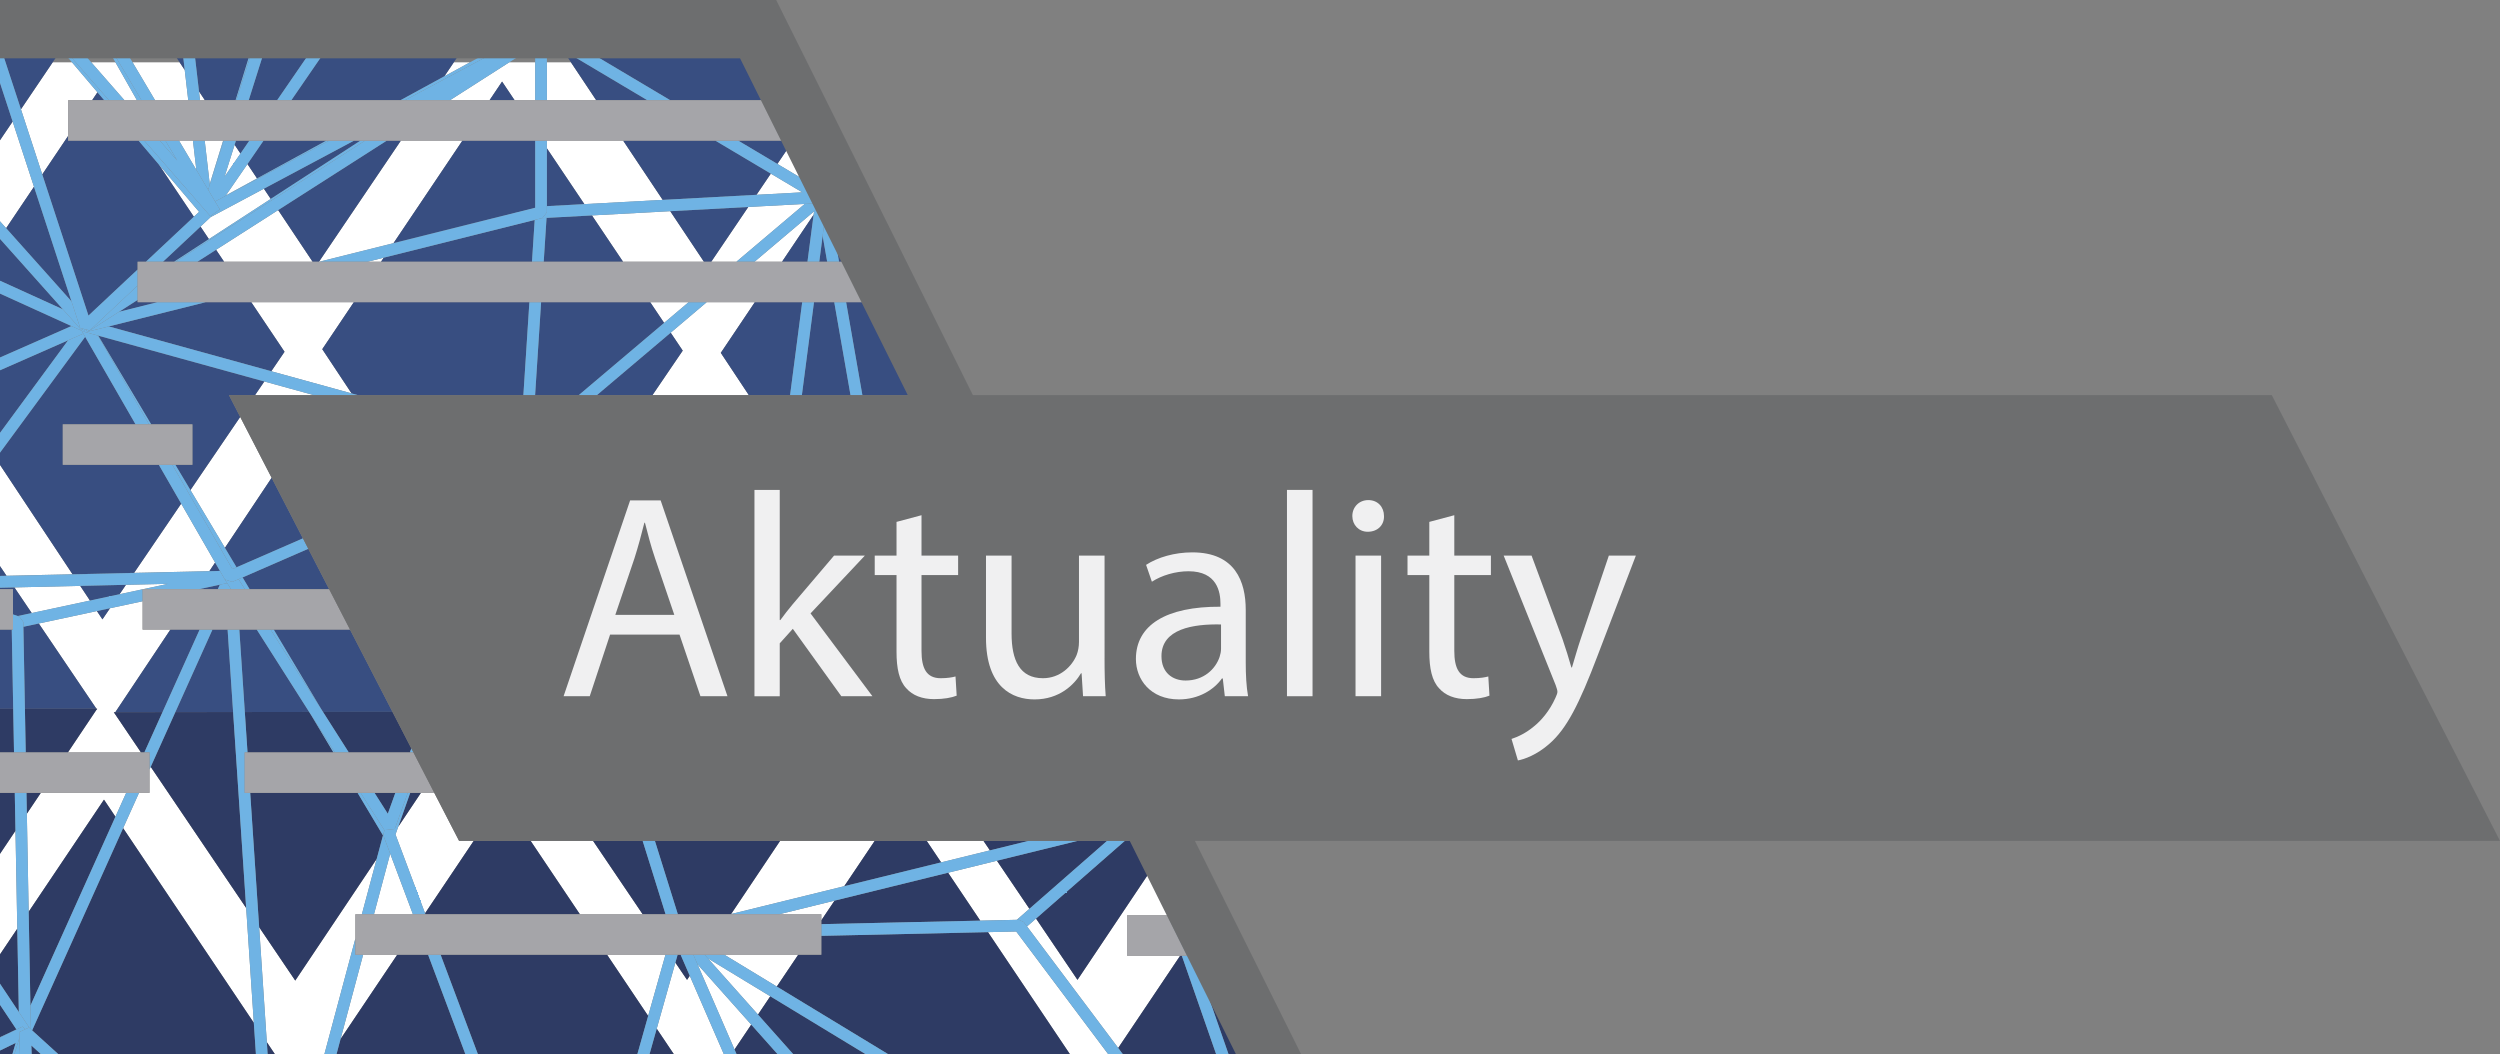 <?xml version="1.0" encoding="utf-8"?>
<!-- Generator: Adobe Illustrator 22.1.0, SVG Export Plug-In . SVG Version: 6.00 Build 0)  -->
<svg version="1.1" id="Vrstva_1" xmlns="http://www.w3.org/2000/svg" xmlns:xlink="http://www.w3.org/1999/xlink" x="0px" y="0px"
	 viewBox="0 0 266.771 112.486" style="enable-background:new 0 0 266.771 112.486;" xml:space="preserve">
<rect x="0" y="0" width="266.771" height="112.486" fill="#808080" stroke="none"/>
<style type="text/css">
	.st0{fill:#FFFFFF;}
	.st1{fill:#384E81;}
	.st2{fill:#2E3B64;}
	.st3{fill:#6FB3E4;}
	.st4{fill:#A5A5A9;}
	.st5{fill:#6D6E6F;}
	.st6{fill:#F0F0F1;}
</style>
<g>
	<polygon class="st0" points="73.312,104.559 72.069,102.721 70.078,109.769 71.942,112.546 77.264,112.546 73.603,104.125 	"/>
	<polygon class="st0" points="105.426,99.468 114.207,112.546 118.297,112.546 108.439,99.401 	"/>
	<polygon class="st0" points="1.651,88.645 0,91.111 0,101.843 1.844,99.098 	"/>
	<polygon class="st0" points="75.547,102.276 80.883,108.266 82.195,106.313 	"/>
	<polygon class="st0" points="74.432,102.901 78.38,111.991 80.164,109.336 	"/>
	<polygon class="st0" points="37.923,97.56 38.614,97.56 40.197,91.651 31.505,104.635 27.655,98.941 28.473,111.21 29.37,112.546 
		34.6,112.546 37.923,100.141 	"/>
	<polygon class="st0" points="80.723,20.788 85.609,20.524 82.252,18.528 	"/>
	<polygon class="st0" points="7.741,61.28 0,49.604 0,60.412 0.695,61.44 	"/>
	<polygon class="st0" points="62.356,21.781 70.714,21.329 66.498,15.008 58.358,15.008 58.358,15.827 	"/>
	<polygon class="st0" points="49.34,15.008 42.775,15.008 34.036,27.931 34.06,27.931 41.988,25.949 	"/>
	<polygon class="st0" points="16.931,17.532 20.689,23.129 21.245,22.608 	"/>
	<polygon class="st0" points="23.055,26.653 23.913,27.931 33.359,27.931 29.681,22.417 	"/>
	<polygon class="st0" points="87.531,21.853 87.658,21.664 87.397,21.678 	"/>
	<polygon class="st0" points="3.626,19.928 1.349,12.97 0,14.964 0,23.616 0.655,24.35 	"/>
	<polygon class="st0" points="80.316,22.061 79.846,22.086 75.894,27.931 78.579,27.931 85.871,21.761 	"/>
	<polygon class="st0" points="86.866,22.555 80.512,27.931 83.447,27.931 86.819,22.913 	"/>
	<polygon class="st0" points="39.209,27.931 40.656,27.931 40.948,27.496 	"/>
	<polygon class="st0" points="4.509,18.613 7.266,14.511 7.266,10.69 9.834,10.69 10.399,9.848 7.682,6.65 5.621,6.65 2.234,11.66 	
		"/>
	<polygon class="st0" points="127.275,99.986 125.482,96.385 126.921,100.514 	"/>
	<polygon class="st0" points="87.255,19.616 87.255,19.616 87.2,20.018 	"/>
	<polygon class="st0" points="63.618,10.69 60.925,6.65 58.358,6.65 58.358,10.69 	"/>
	<polygon class="st0" points="87.2,20.017 87.254,19.616 84.821,14.728 82.952,17.492 	"/>
	<polygon class="st0" points="20.086,10.69 19.711,7.467 19.167,6.65 14.146,6.65 16.543,10.69 	"/>
	<polygon class="st0" points="14.607,10.69 12.318,6.65 9.74,6.65 13.274,10.69 	"/>
	<polygon class="st0" points="52.241,10.69 53.576,8.704 54.909,10.69 57.109,10.69 57.109,6.65 54.341,6.65 48.023,10.69 	"/>
	<polygon class="st0" points="50.146,6.65 48.425,6.65 47.42,8.138 	"/>
	<polygon class="st0" points="63.166,22.988 66.485,27.931 75.116,27.931 71.519,22.536 	"/>
	<polygon class="st0" points="69.164,108.409 71.011,101.877 64.778,101.877 	"/>
	<polygon class="st0" points="17.054,15.008 17.053,15.008 17.057,15.013 	"/>
	<polygon class="st0" points="82.892,105.275 85.176,101.877 77.295,101.877 	"/>
	<polygon class="st0" points="12.218,76.125 12.223,76.118 12.144,76.002 12.302,76 18.18,67.186 15.219,67.186 15.219,64.158 
		11.739,64.903 10.931,66.091 10.342,65.203 4.138,66.532 10.285,75.623 10.37,75.621 10.327,75.685 10.37,75.748 10.285,75.748 
		7.246,80.287 15.043,80.287 12.229,76.125 	"/>
	<polygon class="st0" points="12.318,87.15 13.464,84.605 4.356,84.605 2.866,86.83 3.06,97.289 11.096,85.329 	"/>
	<polygon class="st0" points="87.885,21.327 87.799,21.368 87.765,21.504 	"/>
	<polygon class="st0" points="8.562,62.519 1.535,62.682 3.384,65.417 9.601,64.085 	"/>
	<polygon class="st0" points="15.219,62.881 15.219,62.869 15.274,62.869 17.924,62.301 13.439,62.405 12.757,63.408 	"/>
	<polygon class="st0" points="19.335,53.742 14.307,61.131 22.34,60.948 22.954,60.028 	"/>
	<polygon class="st0" points="133.529,112.546 129.3,104.052 133.355,112.546 	"/>
	<polygon class="st0" points="21.234,9.75 21.343,10.69 21.861,10.69 	"/>
	<polygon class="st0" points="15.954,82.113 15.954,84.605 14.833,84.605 13.138,88.371 27.084,109.141 26.316,97.623 
		26.267,96.888 16.083,81.826 	"/>
	<polygon class="st0" points="36.34,110.876 42.387,101.877 38.75,101.877 	"/>
	<polygon class="st0" points="26.406,17.505 24.1,20.857 27.43,19.041 	"/>
	<polygon class="st0" points="80.545,32.249 75.409,32.249 74.402,33.101 71.567,35.5 72.852,37.415 69.619,42.166 79.908,42.166 
		76.915,37.652 	"/>
	<polygon class="st0" points="73.476,32.249 69.384,32.249 70.867,34.457 	"/>
	<polygon class="st0" points="22.473,23.168 21.394,24.179 22.292,25.516 28.889,21.228 28.16,20.135 	"/>
	<polygon class="st0" points="37.755,32.249 26.812,32.249 30.362,37.537 28.948,39.616 37.518,41.98 34.388,37.26 	"/>
	<polygon class="st0" points="20.588,15.008 19.104,15.008 20.95,18.119 	"/>
	<polygon class="st0" points="23.811,15.008 21.845,15.008 22.383,19.638 	"/>
	<polygon class="st0" points="25.036,15.451 23.961,18.857 25.659,16.386 	"/>
	<polygon class="st0" points="39.907,97.56 44.062,97.56 41.638,91.096 	"/>
	<polygon class="st0" points="110.553,98.018 109.592,98.859 119.32,111.828 125.934,101.983 120.27,101.983 120.27,97.665 
		124.548,97.665 124.747,98.071 122.889,92.739 114.976,104.559 	"/>
	<polygon class="st0" points="105.633,90.742 104.948,89.729 98.887,89.729 100.427,92.022 	"/>
	<polygon class="st0" points="90.089,94.564 93.338,89.729 83.241,89.729 78.016,97.533 	"/>
	<polygon class="st0" points="87.642,98.206 89.054,96.105 83.137,97.56 87.642,97.56 	"/>
	<polygon class="st0" points="108.505,98.151 108.721,97.962 109.848,96.976 106.379,91.845 101.168,93.126 104.6,98.238 	"/>
	<polygon class="st0" points="68.58,97.56 63.285,89.729 56.622,89.729 61.88,97.56 	"/>
	<polygon class="st0" points="42.496,88.217 42.203,89.046 45.357,97.456 50.549,89.729 48.988,89.729 46.342,84.605 44.915,84.605 
			"/>
	<polygon class="st0" points="24.001,58.459 28.985,50.985 25.631,44.489 20.32,52.294 	"/>
	<polygon class="st0" points="27.212,42.166 33.497,42.166 28.205,40.706 	"/>
	<polygon class="st1" points="0,60.412 0,61.456 0.695,61.44 	"/>
	<polygon class="st1" points="1.386,65.564 1.899,65.735 3.384,65.417 1.535,62.682 0,62.718 0,62.869 1.386,62.869 	"/>
	<polygon class="st1" points="1.253,67.186 0,67.186 0,75.637 1.41,75.635 	"/>
	<polygon class="st1" points="2.659,75.633 10.285,75.623 4.138,66.532 2.497,66.884 	"/>
	<polygon class="st1" points="10.37,75.748 10.327,75.685 10.285,75.748 	"/>
	<polygon class="st2" points="1.41,75.635 0,75.637 0,80.287 1.496,80.287 	"/>
	<polygon class="st2" points="2.825,84.605 2.866,86.83 4.356,84.605 	"/>
	<polygon class="st2" points="10.327,75.685 10.37,75.621 10.285,75.623 2.659,75.633 2.745,80.287 7.246,80.287 10.285,75.748 	"/>
	<polygon class="st2" points="1.576,84.605 0,84.605 0,91.111 1.651,88.645 	"/>
	<polygon class="st1" points="2.234,11.66 5.621,6.65 5.978,6.123 0.421,6.123 	"/>
	<polygon class="st1" points="0,8.849 0,14.964 1.349,12.97 	"/>
	<polygon class="st1" points="32.99,75.972 27.399,67.186 25.538,67.186 26.125,75.981 	"/>
	<polygon class="st1" points="17.339,75.993 21.302,67.186 18.18,67.186 12.302,76 	"/>
	<polygon class="st1" points="25.24,60.535 32.322,57.448 28.985,50.985 24.001,58.459 	"/>
	<polygon class="st1" points="34.252,75.63 34.468,75.97 41.879,75.959 37.349,67.186 29.211,67.186 	"/>
	<polygon class="st1" points="22.34,60.948 23.469,60.923 22.954,60.028 	"/>
	<polygon class="st1" points="26.634,62.869 35.12,62.869 32.896,58.559 25.885,61.615 	"/>
	<polygon class="st1" points="18.709,75.992 24.873,75.983 24.287,67.186 22.671,67.186 	"/>
	<polygon class="st1" points="23.459,62.392 21.234,62.869 23.245,62.869 	"/>
	<polygon class="st1" points="12.229,76.125 12.223,76.118 12.218,76.125 	"/>
	<polygon class="st2" points="109.754,89.729 104.948,89.729 105.633,90.742 	"/>
	<polygon class="st2" points="114.976,104.559 122.889,92.739 121.84,89.729 120.027,89.729 110.553,98.018 	"/>
	<polygon class="st2" points="109.848,96.976 118.13,89.729 114.983,89.729 106.379,91.845 	"/>
	<polygon class="st2" points="77.907,97.56 78.016,97.533 83.241,89.729 69.884,89.729 72.331,97.56 	"/>
	<polygon class="st2" points="71.023,97.56 68.576,89.729 63.285,89.729 68.58,97.56 	"/>
	<polygon class="st2" points="72.069,102.721 73.312,104.559 73.603,104.125 72.626,101.877 72.308,101.877 	"/>
	<polygon class="st2" points="32.99,75.972 26.125,75.981 26.412,80.287 35.579,80.287 33.194,76.292 	"/>
	<polygon class="st2" points="42.186,84.605 39.964,84.605 41.383,86.835 	"/>
	<polygon class="st2" points="16.083,81.826 26.267,96.888 24.873,75.983 18.709,75.992 	"/>
	<polygon class="st2" points="38.156,84.605 26.699,84.605 27.655,98.941 31.505,104.635 40.197,91.651 40.868,89.146 	"/>
	<polygon class="st2" points="37.216,80.287 43.74,80.287 43.893,79.861 41.879,75.959 34.468,75.97 	"/>
	<polygon class="st2" points="44.915,84.605 43.771,84.605 42.496,88.217 	"/>
	<polygon class="st2" points="12.302,76 12.144,76.002 12.223,76.118 12.229,76.125 15.043,80.287 15.406,80.287 17.339,75.993 	"/>
	<polygon class="st1" points="80.723,20.788 82.252,18.528 76.332,15.008 66.498,15.008 70.714,21.329 	"/>
	<polygon class="st1" points="71.513,10.69 81.812,10.69 83.934,15.008 78.775,15.008 82.952,17.492 84.821,14.728 85.234,14.116 
		81.254,6.123 63.832,6.123 	"/>
	<polygon class="st1" points="71.519,22.536 75.116,27.931 75.894,27.931 79.846,22.086 	"/>
	<polygon class="st1" points="69.07,10.69 61.389,6.123 60.573,6.123 60.925,6.65 63.618,10.69 	"/>
	<polygon class="st1" points="28.889,21.228 38.458,15.008 37.773,15.008 28.16,20.135 	"/>
	<polygon class="st1" points="31.091,10.69 42.741,10.69 47.42,8.138 48.425,6.65 48.782,6.123 34.23,6.123 	"/>
	<polygon class="st1" points="27.43,19.041 34.825,15.008 28.122,15.008 26.406,17.505 	"/>
	<polygon class="st1" points="26.54,10.69 29.575,10.69 32.715,6.123 27.982,6.123 	"/>
	<polygon class="st1" points="25.659,16.386 26.607,15.008 25.176,15.008 25.036,15.451 	"/>
	<polygon class="st1" points="19.555,6.123 18.815,6.123 19.167,6.65 19.711,7.467 	"/>
	<polygon class="st1" points="21.234,9.75 21.861,10.69 25.142,10.69 26.551,6.123 20.812,6.123 	"/>
	<polygon class="st1" points="41.269,15.008 29.681,22.417 33.359,27.931 34.036,27.931 42.775,15.008 	"/>
	<polygon class="st2" points="125.934,101.983 119.32,111.828 119.858,112.546 129.791,112.546 126.11,101.983 	"/>
	<polygon class="st2" points="130.148,109.774 131.113,112.546 133.355,112.546 129.3,104.052 127.324,99.914 127.275,99.986 
		126.921,100.514 	"/>
	<polygon class="st2" points="45.396,97.56 61.88,97.56 56.622,89.729 50.549,89.729 45.357,97.456 	"/>
	<polygon class="st2" points="69.293,112.546 71.942,112.546 70.078,109.769 	"/>
	<polygon class="st2" points="64.778,101.877 47.015,101.877 51.016,112.546 67.995,112.546 69.164,108.409 	"/>
	<polygon class="st2" points="42.387,101.877 36.34,110.876 35.893,112.546 49.682,112.546 45.681,101.877 	"/>
	<polygon class="st2" points="80.883,108.266 84.696,112.546 92.461,112.546 82.195,106.313 	"/>
	<polygon class="st2" points="78.38,111.991 78.621,112.546 83.024,112.546 80.164,109.336 	"/>
	<polygon class="st2" points="87.642,99.863 87.642,101.877 85.176,101.877 82.892,105.275 94.868,112.546 114.207,112.546 
		105.426,99.468 	"/>
	<polygon class="st2" points="100.427,92.022 98.887,89.729 93.338,89.729 90.089,94.564 	"/>
	<polygon class="st2" points="101.168,93.126 99.039,93.649 89.054,96.105 87.642,98.206 87.642,98.614 96.84,98.41 104.6,98.238 	
		"/>
	<polygon class="st2" points="13.138,88.371 10.69,93.812 3.428,109.949 6.285,112.546 27.311,112.546 27.084,109.141 	"/>
	<polygon class="st2" points="0,107.222 0,110.677 1.752,109.85 	"/>
	<polygon class="st2" points="3.381,112.546 4.429,112.546 3.347,111.563 	"/>
	<polygon class="st2" points="2.131,112.546 2.132,112.546 2.07,110.752 	"/>
	<polygon class="st2" points="0,112.1 0,112.546 1.305,112.546 1.675,111.285 	"/>
	<polygon class="st2" points="28.562,112.546 29.37,112.546 28.473,111.21 	"/>
	<polygon class="st2" points="12.318,87.15 11.096,85.329 3.06,97.289 3.103,99.591 3.246,107.312 	"/>
	<polygon class="st2" points="1.844,99.098 0,101.843 0,104.971 2.009,107.985 	"/>
	<polygon class="st1" points="69.384,32.249 57.74,32.249 57.7,32.877 57.1,42.166 61.756,42.166 70.867,34.457 	"/>
	<polygon class="st1" points="58.358,21.997 62.356,21.781 58.358,15.827 	"/>
	<polygon class="st1" points="37.755,32.249 34.388,37.26 37.518,41.98 38.192,42.166 55.849,42.166 56.489,32.249 	"/>
	<polygon class="st1" points="40.948,27.496 40.656,27.931 56.768,27.931 57.056,23.47 	"/>
	<polygon class="st1" points="53.576,8.704 52.241,10.69 54.909,10.69 	"/>
	<polygon class="st1" points="57.109,22.169 57.109,15.008 49.34,15.008 41.988,25.949 	"/>
	<polygon class="st1" points="71.567,35.5 63.689,42.166 69.619,42.166 72.852,37.415 	"/>
	<polygon class="st1" points="58.321,23.25 58.019,27.931 66.485,27.931 63.166,22.988 	"/>
	<polygon class="st1" points="88.312,21.12 87.885,21.327 87.765,21.504 87.727,21.66 87.658,21.664 87.531,21.853 87.596,21.937 
		88.116,22.618 88.748,23.444 91.991,27.685 89.057,21.793 88.346,20.864 	"/>
	<polygon class="st1" points="89.057,21.793 88.425,20.523 88.384,20.583 88.346,20.863 	"/>
	<polygon class="st1" points="89.022,32.249 86.86,32.249 85.567,42.166 90.757,42.166 90.193,38.943 	"/>
	<polygon class="st1" points="80.545,32.249 76.915,37.652 79.908,42.166 84.308,42.166 85.601,32.249 	"/>
	<polygon class="st1" points="87.424,27.931 88.266,27.931 87.783,25.173 	"/>
	<polygon class="st1" points="88.748,23.444 89.533,27.931 90.284,27.931 92.405,32.249 90.289,32.249 90.843,35.417 92.024,42.166 
		99.202,42.166 91.992,27.686 	"/>
	<polygon class="st1" points="83.447,27.931 86.164,27.931 86.819,22.913 	"/>
	<polygon class="st1" points="14.307,61.131 19.335,53.742 16.949,49.599 6.698,49.599 6.698,45.28 14.463,45.28 9.087,35.943 
		0,48.301 0,49.604 7.741,61.28 	"/>
	<polygon class="st1" points="21.394,24.179 17.392,27.931 18.576,27.931 22.292,25.516 	"/>
	<polygon class="st1" points="26.812,32.249 21.938,32.249 11.606,34.832 28.948,39.616 30.362,37.537 	"/>
	<polygon class="st1" points="14.684,32.249 14.684,32.005 12.706,33.27 16.789,32.249 	"/>
	<polygon class="st1" points="10.484,35.818 16.133,45.28 20.532,45.28 20.532,49.599 18.711,49.599 20.32,52.294 25.631,44.489 
		24.432,42.166 27.212,42.166 28.205,40.706 	"/>
	<polygon class="st1" points="21.056,27.931 23.913,27.931 23.055,26.653 	"/>
	<polygon class="st1" points="15.567,27.931 20.689,23.129 16.931,17.532 14.785,15.008 7.266,15.008 7.266,14.511 4.509,18.613 
		9.439,33.676 14.684,28.759 14.684,27.931 	"/>
	<polygon class="st1" points="0,25.491 0,29.957 6.711,33.008 	"/>
	<polygon class="st1" points="0,31.329 0,38.146 7.621,34.793 	"/>
	<polygon class="st1" points="7.63,32.161 3.626,19.928 0.655,24.35 	"/>
	<polygon class="st1" points="12.757,63.408 13.439,62.405 8.562,62.519 9.601,64.085 	"/>
	<polygon class="st1" points="0,39.511 0,46.193 7.264,36.315 	"/>
	<polygon class="st1" points="10.931,66.091 11.739,64.903 10.342,65.203 	"/>
	<polygon class="st1" points="10.399,9.848 9.834,10.69 11.115,10.69 	"/>
	<polygon class="st3" points="88.346,20.864 89.057,21.793 91.15,24.53 91.15,24.53 89.057,21.793 88.346,20.863 	"/>
	<polygon class="st3" points="89.022,32.249 89.022,32.249 90.193,38.943 	"/>
	<polygon class="st3" points="87.783,25.173 88.266,27.931 88.266,27.931 87.783,25.173 	"/>
	<polygon class="st3" points="92.024,42.166 90.843,35.417 92.024,42.166 	"/>
	<polygon class="st3" points="88.748,23.444 88.748,23.444 91.992,27.686 94.084,30.422 94.084,30.422 91.991,27.685 	"/>
	<polygon class="st3" points="86.86,32.249 85.567,42.166 85.567,42.166 86.86,32.249 	"/>
	<polygon class="st3" points="89.022,32.249 90.193,38.943 90.757,42.166 92.024,42.166 90.843,35.417 90.289,32.249 	"/>
	<polygon class="st3" points="87.424,27.931 87.783,25.173 87.783,25.173 88.266,27.931 89.533,27.931 88.748,23.444 88.748,23.444 
		88.116,22.618 87.423,27.931 	"/>
	<polygon class="st3" points="86.866,22.555 86.819,22.913 86.164,27.931 86.164,27.931 	"/>
	<polygon class="st3" points="85.601,32.249 84.308,42.166 84.308,42.166 85.601,32.249 	"/>
	<polygon class="st3" points="75.409,32.249 75.409,32.249 74.402,33.101 	"/>
	<polygon class="st3" points="80.512,27.931 80.512,27.931 86.866,22.555 86.164,27.931 87.423,27.931 88.116,22.618 87.596,21.937 
			"/>
	<polygon class="st3" points="85.601,32.249 84.308,42.166 85.567,42.166 86.86,32.249 	"/>
	<polygon class="st3" points="23.469,60.923 23.469,60.923 22.34,60.948 14.307,61.131 7.741,61.28 0.695,61.44 0,61.456 0,61.469 	
		"/>
	<polygon class="st3" points="7.621,34.793 0,38.146 0,38.147 7.622,34.793 	"/>
	<polygon class="st3" points="8.889,35.6 7.264,36.315 0,46.193 0,48.301 9.087,35.943 	"/>
	<polygon class="st3" points="8.889,35.6 8.709,35.287 0,31.328 0,31.329 7.621,34.793 7.622,34.793 0,38.147 0,39.511 
		7.264,36.315 	"/>
	<polygon class="st3" points="25.885,61.615 25.453,61.803 26.131,62.869 26.634,62.869 	"/>
	<polygon class="st3" points="29.211,67.186 28.879,67.186 34.252,75.63 	"/>
	<polygon class="st3" points="37.923,100.141 34.6,112.546 34.6,112.546 37.923,100.142 	"/>
	<polygon class="st3" points="40.936,88.892 40.951,88.891 40.951,88.845 41.046,88.575 41.012,88.579 38.484,84.605 38.156,84.605 
		40.868,89.146 40.197,91.651 38.614,97.56 38.614,97.56 	"/>
	<polygon class="st3" points="27.655,98.941 26.699,84.605 26.699,84.605 28.562,112.546 28.562,112.546 28.473,111.21 	"/>
	<polygon class="st3" points="26.125,75.981 25.538,67.186 25.538,67.186 26.412,80.287 26.412,80.287 	"/>
	<polygon class="st3" points="35.579,80.287 35.736,80.287 33.194,76.292 	"/>
	<polygon class="st3" points="24.798,60.728 25.24,60.535 24.001,58.459 20.32,52.294 18.711,49.599 18.39,49.599 	"/>
	<polygon class="st3" points="10.484,35.818 10.45,35.809 15.904,45.28 16.133,45.28 	"/>
	<polygon class="st3" points="21.302,67.186 21.302,67.186 17.339,75.993 15.406,80.287 15.407,80.287 	"/>
	<polygon class="st3" points="3.246,107.312 3.246,107.312 13.464,84.605 13.464,84.605 12.318,87.15 	"/>
	<polygon class="st3" points="26.699,84.605 26.111,84.605 26.111,80.287 26.412,80.287 25.538,67.186 24.287,67.186 24.873,75.983 
		26.267,96.888 26.316,97.623 27.084,109.141 27.311,112.546 28.562,112.546 	"/>
	<polygon class="st3" points="24.652,62.869 24.63,62.834 24.614,62.869 	"/>
	<polygon class="st3" points="6.285,112.546 6.285,112.546 3.428,109.949 	"/>
	<polygon class="st3" points="130.148,109.774 126.921,100.514 125.482,96.385 123.379,90.351 123.379,90.35 	"/>
	<polygon class="st3" points="109.592,98.859 110.553,98.018 120.027,89.729 120.026,89.729 	"/>
	<polygon class="st3" points="121.84,89.729 122.889,92.739 124.747,98.071 126.669,101.983 126.11,101.983 129.791,112.546 
		131.113,112.546 130.148,109.774 123.379,90.35 122.846,89.729 	"/>
	<polygon class="st3" points="72.331,97.56 69.884,89.729 69.884,89.729 72.331,97.56 	"/>
	<polygon class="st3" points="99.039,93.649 101.168,93.126 106.379,91.845 114.983,89.729 114.983,89.729 	"/>
	<polygon class="st3" points="108.721,97.962 108.505,98.151 104.6,98.238 96.84,98.41 108.732,98.146 109.245,98.395 
		109.592,98.859 120.026,89.729 118.13,89.729 109.848,96.976 	"/>
	<polygon class="st3" points="100.427,92.022 90.089,94.564 78.016,97.533 77.907,97.56 83.137,97.56 89.054,96.105 99.039,93.649 
		114.983,89.729 109.754,89.729 105.633,90.742 	"/>
	<polygon class="st3" points="75.547,102.276 75.547,102.276 82.195,106.313 92.461,112.546 92.462,112.546 	"/>
	<polygon class="st3" points="109.592,98.859 109.245,98.395 108.732,98.146 96.84,98.41 87.642,98.614 87.642,99.863 
		105.426,99.468 108.439,99.401 118.297,112.546 119.858,112.546 119.32,111.828 	"/>
	<polygon class="st3" points="77.295,101.877 75.191,101.877 84.696,112.546 84.696,112.546 80.883,108.266 75.547,102.276 
		75.547,102.276 92.462,112.546 94.868,112.546 82.892,105.275 	"/>
	<polygon class="st3" points="75.191,101.877 73.987,101.877 78.621,112.546 78.621,112.546 78.38,111.991 74.432,102.901 
		80.164,109.336 83.024,112.546 84.696,112.546 	"/>
	<polygon class="st3" points="13.464,84.605 3.246,107.312 3.246,107.312 3.103,99.591 3.292,109.825 3.428,109.949 10.69,93.812 
		13.138,88.371 14.833,84.605 	"/>
	<polygon class="st3" points="24.614,62.869 24.63,62.834 24.241,62.224 23.459,62.392 23.245,62.869 	"/>
	<polygon class="st3" points="18.709,75.992 22.671,67.186 21.302,67.186 15.407,80.287 15.954,80.287 15.954,82.113 16.083,81.826 
			"/>
	<polygon class="st3" points="15.275,62.869 17.924,62.301 17.924,62.301 15.274,62.869 	"/>
	<polygon class="st3" points="15.219,62.881 15.219,62.881 12.757,63.408 9.601,64.085 3.384,65.417 1.899,65.735 	"/>
	<polygon class="st3" points="1.253,67.186 1.253,67.186 1.41,75.635 1.496,80.287 1.496,80.287 	"/>
	<polygon class="st3" points="1.651,88.645 1.844,99.098 2.009,107.985 2.009,107.985 1.576,84.605 1.576,84.605 	"/>
	<polygon class="st3" points="8.562,62.519 13.439,62.405 17.924,62.301 17.924,62.301 15.275,62.869 21.234,62.869 23.459,62.392 
		24.241,62.224 24.008,61.858 24.014,61.841 23.994,61.834 23.469,60.923 0,61.469 0,62.718 1.535,62.682 	"/>
	<polygon class="st3" points="2.487,66.37 2.497,66.884 4.138,66.532 10.342,65.203 11.739,64.903 15.219,64.158 15.219,62.881 
		1.899,65.735 2.06,65.789 	"/>
	<polygon class="st3" points="1.752,109.85 0,107.222 0,107.222 1.752,109.85 	"/>
	<polygon class="st3" points="2.497,66.884 2.487,66.37 2.06,65.789 1.899,65.735 1.386,65.564 1.386,67.186 1.253,67.186 
		1.496,80.287 2.745,80.287 2.659,75.633 	"/>
	<polygon class="st3" points="3.292,109.825 3.103,99.591 3.06,97.289 2.866,86.83 2.825,84.605 1.576,84.605 2.009,107.985 
		2.009,107.985 0,104.971 0,104.971 3.15,109.695 	"/>
	<polygon class="st3" points="2.721,109.816 3.093,109.644 3.15,109.695 0,104.971 0,107.222 1.752,109.85 1.752,109.85 0,110.677 
		0,110.712 2.4,109.544 	"/>
	<polygon class="st3" points="2.049,110.127 2.721,109.816 2.4,109.544 0,110.712 0,112.1 1.675,111.285 1.305,112.546 
		1.521,112.546 2.07,110.752 	"/>
	<polygon class="st3" points="1.521,112.546 2.131,112.546 2.07,110.752 	"/>
	<polygon class="st3" points="3.292,109.825 3.15,109.695 3.093,109.644 2.721,109.816 2.049,110.127 2.07,110.752 2.132,112.546 
		3.381,112.546 3.347,111.563 4.429,112.546 6.285,112.546 3.428,109.949 	"/>
	<polygon class="st3" points="38.75,101.877 37.923,101.877 37.923,100.142 34.6,112.546 35.893,112.546 36.34,110.876 	"/>
	<polygon class="st3" points="40.954,89.272 40.951,88.891 40.936,88.892 38.614,97.56 39.907,97.56 41.638,91.096 44.062,97.56 
		44.062,97.56 	"/>
	<polygon class="st3" points="45.396,97.56 45.396,97.56 45.357,97.456 42.203,89.046 42.203,89.047 	"/>
	<polygon class="st3" points="47.015,101.877 51.016,112.546 51.016,112.546 47.015,101.877 	"/>
	<polygon class="st3" points="72.069,102.721 72.308,101.877 72.308,101.877 69.293,112.546 69.293,112.546 70.078,109.769 	"/>
	<polygon class="st3" points="71.011,101.877 71.011,101.877 69.164,108.409 67.995,112.546 67.995,112.546 	"/>
	<polygon class="st3" points="72.331,97.56 69.884,89.729 68.576,89.729 71.023,97.56 	"/>
	<polygon class="st3" points="41.046,88.575 40.951,88.845 40.951,88.891 40.954,89.272 44.062,97.56 45.396,97.56 42.203,89.047 
		42.203,89.046 42.496,88.217 43.771,84.605 43.513,84.605 42.127,88.455 	"/>
	<polygon class="st3" points="45.681,101.877 49.682,112.546 51.016,112.546 47.015,101.877 	"/>
	<polygon class="st3" points="72.308,101.877 71.011,101.877 67.995,112.546 69.293,112.546 	"/>
	<polygon class="st3" points="73.987,101.877 72.626,101.877 73.603,104.125 77.264,112.546 78.621,112.546 	"/>
	<polygon class="st3" points="24.014,61.841 24.008,61.858 24.241,62.224 24.63,62.834 24.652,62.869 26.131,62.869 25.453,61.803 
		25.885,61.615 32.896,58.559 32.896,58.559 24.784,62.095 	"/>
	<polygon class="st3" points="41.046,88.575 42.127,88.455 43.513,84.605 42.186,84.605 41.383,86.835 39.964,84.605 38.484,84.605 
		41.012,88.579 	"/>
	<polygon class="st3" points="33.194,76.292 35.736,80.287 37.216,80.287 34.468,75.97 34.252,75.63 28.879,67.186 27.399,67.186 
		32.99,75.972 	"/>
	<polygon class="st3" points="44.113,80.287 43.893,79.861 43.74,80.287 	"/>
	<polygon class="st3" points="24.798,60.728 18.39,49.599 16.949,49.599 19.335,53.742 22.954,60.028 23.469,60.923 23.469,60.923 
		23.994,61.834 24.014,61.841 24.784,62.095 32.896,58.559 32.322,57.448 25.24,60.535 	"/>
	<polygon class="st3" points="8.984,35.404 8.986,35.243 8.892,35.37 8.709,35.287 8.889,35.6 9.087,35.943 14.463,45.28 
		15.904,45.28 10.45,35.809 10.484,35.818 28.205,40.706 33.497,42.166 33.497,42.166 	"/>
	<polygon class="st3" points="85.871,21.761 78.579,27.931 80.512,27.931 87.596,21.937 87.531,21.853 87.397,21.678 	"/>
	<polygon class="st3" points="74.402,33.101 75.409,32.249 73.476,32.249 70.867,34.457 61.756,42.166 63.689,42.166 71.567,35.5 	
		"/>
	<polygon class="st3" points="57.056,23.47 56.768,27.931 56.768,27.931 57.056,23.469 	"/>
	<polygon class="st3" points="56.489,32.249 55.849,42.166 55.849,42.166 56.489,32.249 	"/>
	<polygon class="st3" points="7.63,32.161 0.655,24.35 0,23.616 0,23.616 	"/>
	<polygon class="st3" points="8.892,35.37 8.986,35.243 8.988,35.107 8.912,35.087 8.685,35.218 6.711,33.008 0,29.957 0,31.328 
		8.709,35.287 	"/>
	<polygon class="st3" points="57.109,22.169 41.988,25.949 34.06,27.931 34.06,27.931 	"/>
	<polygon class="st3" points="12.706,33.27 12.706,33.27 16.789,32.249 16.789,32.249 	"/>
	<polygon class="st3" points="57.74,32.249 56.489,32.249 55.849,42.166 57.1,42.166 57.7,32.877 	"/>
	<polygon class="st3" points="57.827,23.277 57.056,23.469 56.768,27.931 58.019,27.931 58.321,23.25 	"/>
	<polygon class="st3" points="8.984,35.404 33.497,42.166 38.192,42.166 37.518,41.98 28.948,39.616 11.606,34.832 9.302,35.408 
		9.194,35.159 8.988,35.107 8.986,35.243 	"/>
	<polygon class="st3" points="22.389,19.687 23.867,15.008 23.811,15.008 22.383,19.638 	"/>
	<polygon class="st3" points="25.142,10.69 25.23,10.69 26.74,5.909 26.617,5.909 26.551,6.123 	"/>
	<polygon class="st3" points="21.343,10.69 21.343,10.69 21.234,9.75 20.812,6.123 20.787,5.909 20.787,5.909 	"/>
	<polygon class="st3" points="22.212,20.247 22.389,19.687 22.383,19.638 21.845,15.008 20.588,15.008 20.95,18.119 	"/>
	<polygon class="st3" points="19.711,7.467 20.086,10.69 21.343,10.69 20.787,5.909 19.53,5.909 19.555,6.123 	"/>
	<polygon class="st3" points="15.091,10.69 12.255,5.909 11.898,5.909 12.318,6.65 14.607,10.69 	"/>
	<polygon class="st3" points="18.915,17.136 17.652,15.008 17.054,15.008 17.057,15.013 	"/>
	<polygon class="st3" points="24.1,20.857 24.07,20.901 35.12,15.008 34.825,15.008 27.43,19.041 	"/>
	<polygon class="st3" points="42.741,10.69 43.216,10.69 52.181,5.909 51.506,5.909 50.146,6.65 47.42,8.138 	"/>
	<polygon class="st3" points="23.961,18.857 23.96,18.857 26.607,15.008 26.607,15.008 25.659,16.386 	"/>
	<polygon class="st3" points="29.575,10.69 29.575,10.69 32.862,5.909 32.862,5.909 32.715,6.123 	"/>
	<polygon class="st3" points="22.212,20.247 22.954,21.497 24.07,20.901 24.1,20.857 26.406,17.505 28.122,15.008 26.607,15.008 
		23.96,18.857 23.961,18.857 25.036,15.451 25.176,15.008 23.867,15.008 22.389,19.687 	"/>
	<polygon class="st3" points="25.23,10.69 26.54,10.69 27.982,6.123 28.05,5.909 26.74,5.909 	"/>
	<polygon class="st3" points="29.575,10.69 31.091,10.69 34.23,6.123 34.378,5.909 32.862,5.909 	"/>
	<polygon class="st3" points="87.2,20.018 87.255,19.616 87.563,17.326 87.563,17.326 87.254,19.616 87.2,20.017 	"/>
	<polygon class="st3" points="85.609,20.524 85.61,20.524 76.332,15.008 76.332,15.008 82.252,18.528 	"/>
	<polygon class="st3" points="69.07,10.69 69.07,10.69 61.029,5.909 61.029,5.909 61.389,6.123 	"/>
	<polygon class="st3" points="87.2,20.017 82.952,17.492 78.775,15.008 78.775,15.008 88.012,20.5 87.799,21.368 87.885,21.327 
		88.312,21.12 88.346,20.864 88.346,20.863 88.384,20.583 88.508,19.667 87.516,17.676 87.255,19.616 87.2,20.018 	"/>
	<polygon class="st3" points="71.513,10.69 71.513,10.69 63.832,6.123 63.472,5.909 63.472,5.909 	"/>
	<polygon class="st3" points="8.685,35.218 8.912,35.087 8.557,34.996 0,8.849 0,8.849 1.349,12.97 3.626,19.928 7.63,32.161 
		0,23.616 0,25.491 6.711,33.008 	"/>
	<polygon class="st3" points="69.07,10.69 71.513,10.69 63.472,5.909 61.029,5.909 	"/>
	<polygon class="st3" points="85.61,20.524 85.609,20.524 80.723,20.788 70.714,21.329 62.356,21.781 58.358,21.997 58.358,22.656 
		57.885,23.262 57.827,23.277 58.321,23.25 63.166,22.988 71.519,22.536 79.846,22.086 80.316,22.061 85.871,21.761 87.397,21.678 
		87.658,21.664 87.727,21.66 87.765,21.504 87.799,21.368 88.012,20.5 78.775,15.008 76.332,15.008 	"/>
	<polygon class="st3" points="38.952,15.008 38.458,15.008 28.889,21.228 22.292,25.516 18.576,27.931 18.738,27.931 	"/>
	<polygon class="st3" points="14.684,30.471 14.506,30.637 14.684,30.524 	"/>
	<polygon class="st3" points="58.358,10.69 58.358,6.65 58.358,5.909 57.109,5.909 57.109,6.65 57.109,10.69 	"/>
	<polygon class="st3" points="57.056,23.47 57.056,23.469 57.827,23.277 57.885,23.262 58.358,22.656 58.358,21.997 58.358,15.827 
		58.358,15.008 57.109,15.008 57.109,22.169 34.06,27.931 39.209,27.931 40.948,27.496 	"/>
	<polygon class="st3" points="11.606,34.832 21.938,32.249 16.789,32.249 12.706,33.27 9.487,35.328 9.396,35.211 9.194,35.159 
		9.302,35.408 	"/>
	<polygon class="st3" points="24.07,20.901 22.954,21.497 23.452,22.338 22.539,23 22.533,23.112 22.473,23.168 28.16,20.135 
		37.773,15.008 35.12,15.008 	"/>
	<polygon class="st3" points="29.681,22.417 41.269,15.008 38.952,15.008 18.738,27.931 21.056,27.931 23.055,26.653 	"/>
	<polygon class="st3" points="43.216,10.69 48.023,10.69 54.341,6.65 55.501,5.909 52.181,5.909 	"/>
	<polygon class="st3" points="12.706,33.27 12.706,33.27 14.684,32.005 14.684,30.524 14.506,30.637 9.578,35.258 9.396,35.211 
		9.487,35.328 	"/>
	<polygon class="st3" points="22.473,23.168 22.533,23.112 22.539,23 22.446,23.068 15.394,15.008 14.785,15.008 16.931,17.532 
		21.245,22.608 20.689,23.129 15.567,27.931 17.392,27.931 21.394,24.179 	"/>
	<polygon class="st3" points="0,8.849 8.557,34.996 8.912,35.087 8.988,35.107 9.194,35.159 9.396,35.211 9.578,35.258 
		14.506,30.637 14.684,30.471 14.684,28.759 9.439,33.676 4.509,18.613 2.234,11.66 0.421,6.123 0.351,5.909 0,5.909 	"/>
	<polygon class="st3" points="11.115,10.69 11.615,10.69 7.432,5.909 7.051,5.909 7.682,6.65 10.399,9.848 	"/>
	<polygon class="st3" points="22.539,23 23.452,22.338 22.954,21.497 22.212,20.247 20.95,18.119 19.104,15.008 17.652,15.008 
		18.915,17.136 17.057,15.013 17.053,15.008 15.394,15.008 22.446,23.068 	"/>
	<polygon class="st3" points="15.091,10.69 16.543,10.69 14.146,6.65 13.706,5.909 12.255,5.909 	"/>
	<polygon class="st3" points="11.615,10.69 13.274,10.69 9.74,6.65 9.091,5.909 7.432,5.909 	"/>
	<polygon class="st4" points="87.642,97.56 83.137,97.56 77.907,97.56 72.331,97.56 72.331,97.56 71.023,97.56 68.58,97.56 
		61.88,97.56 45.396,97.56 45.396,97.56 44.062,97.56 44.062,97.56 39.907,97.56 38.614,97.56 38.614,97.56 37.923,97.56 
		37.923,100.141 37.923,100.142 37.923,101.877 38.75,101.877 42.387,101.877 45.681,101.877 47.015,101.877 47.015,101.877 
		64.778,101.877 71.011,101.877 71.011,101.877 72.308,101.877 72.308,101.877 72.626,101.877 73.987,101.877 75.191,101.877 
		77.295,101.877 85.176,101.877 87.642,101.877 87.642,99.863 87.642,98.614 87.642,98.206 	"/>
	<polygon class="st4" points="120.27,97.665 120.27,101.983 125.934,101.983 126.11,101.983 126.669,101.983 124.747,98.071 
		124.548,97.665 	"/>
	<polygon class="st4" points="37.216,80.287 35.736,80.287 35.579,80.287 26.412,80.287 26.412,80.287 26.111,80.287 26.111,84.605 
		26.699,84.605 26.699,84.605 38.156,84.605 38.484,84.605 39.964,84.605 42.186,84.605 43.513,84.605 43.771,84.605 44.915,84.605 
		46.342,84.605 44.113,80.287 43.74,80.287 	"/>
	<polygon class="st4" points="14.785,15.008 15.394,15.008 17.053,15.008 17.054,15.008 17.652,15.008 19.104,15.008 20.588,15.008 
		21.845,15.008 23.811,15.008 23.867,15.008 25.176,15.008 26.607,15.008 26.607,15.008 28.122,15.008 34.825,15.008 35.12,15.008 
		37.773,15.008 38.458,15.008 38.952,15.008 41.269,15.008 42.775,15.008 49.34,15.008 57.109,15.008 58.358,15.008 66.498,15.008 
		76.332,15.008 76.332,15.008 78.775,15.008 78.775,15.008 83.934,15.008 81.812,10.69 71.513,10.69 71.513,10.69 69.07,10.69 
		69.07,10.69 63.618,10.69 58.358,10.69 57.109,10.69 54.909,10.69 52.241,10.69 48.023,10.69 43.216,10.69 42.741,10.69 
		31.091,10.69 29.575,10.69 29.575,10.69 26.54,10.69 25.23,10.69 25.142,10.69 21.861,10.69 21.343,10.69 21.343,10.69 
		20.086,10.69 16.543,10.69 15.091,10.69 14.607,10.69 13.274,10.69 11.615,10.69 11.115,10.69 9.834,10.69 7.266,10.69 
		7.266,14.511 7.266,15.008 	"/>
	<polygon class="st4" points="26.131,62.869 24.652,62.869 24.614,62.869 23.245,62.869 21.234,62.869 15.275,62.869 15.274,62.869 
		15.219,62.869 15.219,62.881 15.219,62.881 15.219,64.158 15.219,67.186 18.18,67.186 21.302,67.186 21.302,67.186 22.671,67.186 
		24.287,67.186 25.538,67.186 25.538,67.186 27.399,67.186 28.879,67.186 29.211,67.186 37.349,67.186 35.12,62.869 26.634,62.869 	
		"/>
	<polygon class="st4" points="18.711,49.599 20.532,49.599 20.532,45.28 16.133,45.28 15.904,45.28 14.463,45.28 6.698,45.28 
		6.698,49.599 16.949,49.599 18.39,49.599 	"/>
	<polygon class="st4" points="1.253,67.186 1.386,67.186 1.386,65.564 1.386,62.869 0,62.869 0,67.186 1.253,67.186 	"/>
	<polygon class="st4" points="1.576,84.605 2.825,84.605 4.356,84.605 13.464,84.605 13.464,84.605 14.833,84.605 15.954,84.605 
		15.954,82.113 15.954,80.287 15.407,80.287 15.406,80.287 15.043,80.287 7.246,80.287 2.745,80.287 1.496,80.287 1.496,80.287 
		0,80.287 0,84.605 1.576,84.605 	"/>
	<polygon class="st4" points="14.684,32.005 14.684,32.249 16.789,32.249 16.789,32.249 21.938,32.249 26.812,32.249 37.755,32.249 
		56.489,32.249 56.489,32.249 57.74,32.249 69.384,32.249 73.476,32.249 75.409,32.249 75.409,32.249 80.545,32.249 85.601,32.249 
		85.601,32.249 86.86,32.249 86.86,32.249 89.022,32.249 89.022,32.249 90.289,32.249 92.405,32.249 90.284,27.931 89.533,27.931 
		88.266,27.931 88.266,27.931 87.424,27.931 87.423,27.931 86.164,27.931 86.164,27.931 83.447,27.931 80.512,27.931 80.512,27.931 
		78.579,27.931 75.894,27.931 75.116,27.931 66.485,27.931 58.019,27.931 56.768,27.931 56.768,27.931 40.656,27.931 39.209,27.931 
		34.06,27.931 34.06,27.931 34.036,27.931 33.359,27.931 23.913,27.931 21.056,27.931 18.738,27.931 18.576,27.931 17.392,27.931 
		15.567,27.931 14.684,27.931 14.684,28.759 14.684,30.471 14.684,30.524 	"/>
	<polygon class="st5" points="84.542,3.45 82.825,0 78.971,0 0,0 0,6.224 78.971,6.224 131.884,112.486 138.837,112.486 	"/>
	<polygon class="st5" points="92.024,42.166 92.024,42.166 90.757,42.166 85.567,42.166 85.567,42.166 84.308,42.166 84.308,42.166 
		79.908,42.166 69.619,42.166 63.689,42.166 61.756,42.166 57.1,42.166 55.849,42.166 55.849,42.166 38.192,42.166 33.497,42.166 
		33.497,42.166 27.212,42.166 24.432,42.166 25.631,44.489 28.985,50.985 32.322,57.448 32.896,58.559 32.896,58.559 35.12,62.869 
		37.349,67.186 41.879,75.959 43.893,79.861 44.113,80.287 46.342,84.605 48.988,89.729 50.549,89.729 56.622,89.729 63.285,89.729 
		68.576,89.729 69.884,89.729 69.884,89.729 83.241,89.729 93.338,89.729 98.887,89.729 104.948,89.729 109.754,89.729 
		114.983,89.729 114.983,89.729 118.13,89.729 120.026,89.729 120.027,89.729 121.84,89.729 122.846,89.729 266.771,89.729 
		242.424,42.166 99.202,42.166 	"/>
	<g>
		<path class="st6" d="M65.101,67.72l-2.171,6.573h-2.79l7.1-20.898h3.255l7.132,20.898h-2.884l-2.232-6.573H65.101z M71.953,65.611
			l-2.046-6.016c-0.465-1.364-0.775-2.604-1.085-3.813h-0.062c-0.31,1.24-0.651,2.512-1.054,3.783l-2.047,6.046H71.953z"/>
		<path class="st6" d="M83.205,66.169h0.062c0.372-0.526,0.899-1.178,1.333-1.705l4.403-5.178h3.286l-5.798,6.17l6.604,8.837h-3.318
			L84.6,67.1l-1.395,1.55v5.644h-2.698V52.278h2.698V66.169z"/>
		<path class="st6" d="M98.333,54.977v4.31h3.907v2.077h-3.907v8.093c0,1.86,0.527,2.914,2.047,2.914
			c0.713,0,1.24-0.093,1.581-0.186l0.124,2.046c-0.527,0.218-1.364,0.372-2.418,0.372c-1.271,0-2.294-0.402-2.946-1.146
			c-0.775-0.807-1.054-2.14-1.054-3.907v-8.186h-2.326v-2.077h2.326V55.69L98.333,54.977z"/>
		<path class="st6" d="M117.864,70.2c0,1.55,0.031,2.914,0.124,4.093h-2.418l-0.155-2.449h-0.062
			c-0.713,1.209-2.295,2.79-4.961,2.79c-2.356,0-5.178-1.302-5.178-6.573v-8.774h2.729v8.31c0,2.853,0.868,4.774,3.349,4.774
			c1.83,0,3.101-1.271,3.597-2.48c0.155-0.402,0.248-0.898,0.248-1.395v-9.209h2.729V70.2z"/>
		<path class="st6" d="M130.698,74.293l-0.217-1.892h-0.093c-0.837,1.179-2.449,2.232-4.589,2.232c-3.038,0-4.589-2.14-4.589-4.31
			c0-3.628,3.225-5.612,9.023-5.581v-0.311c0-1.24-0.341-3.473-3.411-3.473c-1.396,0-2.853,0.435-3.907,1.116l-0.62-1.798
			c1.24-0.807,3.039-1.333,4.93-1.333c4.589,0,5.705,3.131,5.705,6.139v5.612c0,1.302,0.062,2.573,0.248,3.597H130.698z
			 M130.294,66.635c-2.977-0.062-6.356,0.465-6.356,3.379c0,1.768,1.179,2.604,2.574,2.604c1.954,0,3.194-1.24,3.627-2.511
			c0.093-0.279,0.155-0.59,0.155-0.868V66.635z"/>
		<path class="st6" d="M137.33,52.278h2.729v22.015h-2.729V52.278z"/>
		<path class="st6" d="M147.684,55.069c0.031,0.93-0.651,1.674-1.736,1.674c-0.961,0-1.643-0.744-1.643-1.674
			c0-0.961,0.713-1.705,1.706-1.705C147.033,53.364,147.684,54.109,147.684,55.069z M144.646,74.293V59.286h2.729v15.007H144.646z"
			/>
		<path class="st6" d="M155.186,54.977v4.31h3.907v2.077h-3.907v8.093c0,1.86,0.527,2.914,2.047,2.914
			c0.713,0,1.24-0.093,1.581-0.186l0.124,2.046c-0.527,0.218-1.364,0.372-2.418,0.372c-1.271,0-2.294-0.402-2.946-1.146
			c-0.775-0.807-1.054-2.14-1.054-3.907v-8.186h-2.326v-2.077h2.326V55.69L155.186,54.977z"/>
		<path class="st6" d="M163.431,59.286l3.287,8.867c0.341,0.992,0.713,2.171,0.961,3.07h0.062c0.279-0.899,0.589-2.047,0.961-3.132
			l2.977-8.806h2.883l-4.093,10.697c-1.954,5.146-3.287,7.782-5.147,9.395c-1.333,1.178-2.667,1.644-3.349,1.768l-0.682-2.295
			c0.682-0.217,1.582-0.651,2.387-1.333c0.744-0.589,1.675-1.644,2.295-3.039c0.124-0.278,0.217-0.496,0.217-0.65
			c0-0.155-0.062-0.372-0.186-0.714l-5.55-13.828H163.431z"/>
	</g>
</g>
</svg>
